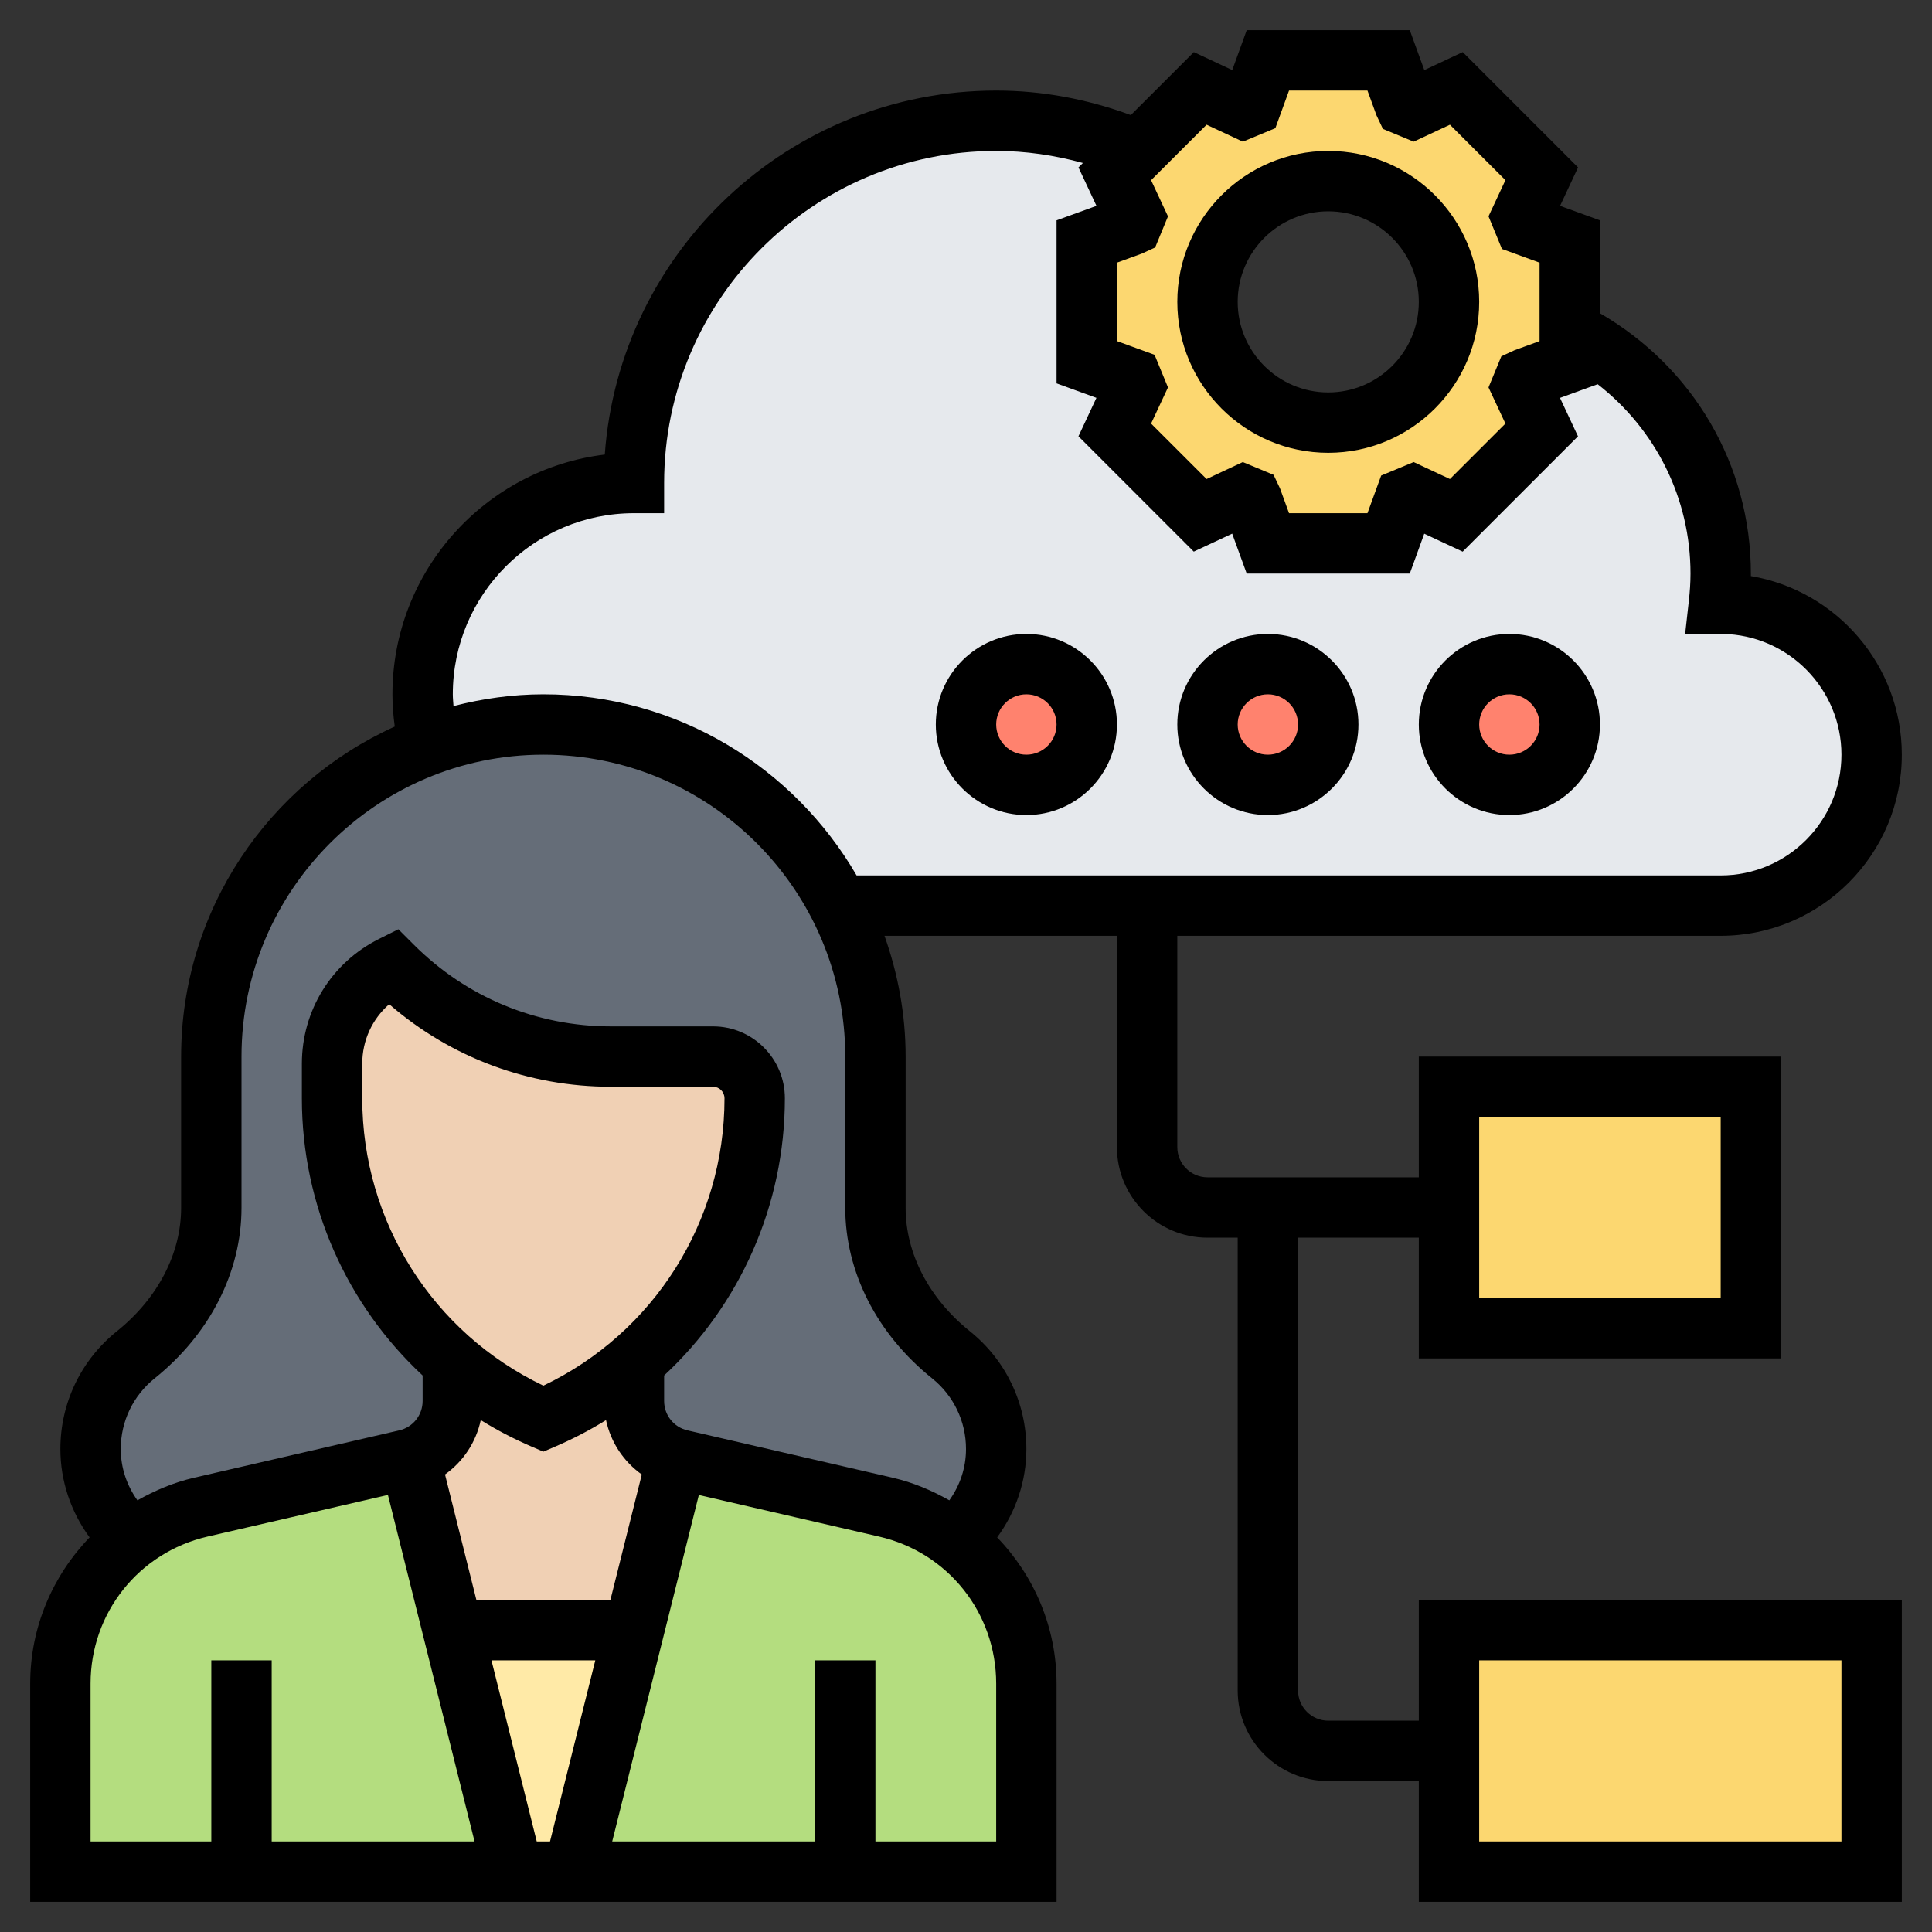 <svg id="Layer_5" enable-background="new 0 0 64 64" height="512" viewBox="0 0 64 64" width="512" xmlns="http://www.w3.org/2000/svg"><rect x="0" y="0" width="64" height="64" fill="#333333" stroke="none"/><g><g><g><path d="m62 54v8h-14v-4-4z" fill="#fcd770"/></g><g><path d="m58 36v8h-10v-4-4z" fill="#fcd770"/></g><g><path d="m57 20c2.76 0 5 2.24 5 5s-2.24 5-5 5h-19-10.2c-1.82-3.56-5.52-6-9.8-6-1.34 0-2.62.24-3.8.68v-.01c-.13-.53-.2-1.09-.2-1.67 0-3.87 3.13-7 7-7 0-6.63 5.37-12 12-12 1.68 0 3.27.35 4.71.97l.01.01-.79.78.66 1.42c-.04.09-.07.19-.11.28l-1.48.54v4l1.48.54c.04.09.07.19.11.28l-.66 1.42 2.83 2.83 1.42-.66c.09.04.19.07.28.11l.54 1.48h4l.54-1.48c.09-.04.19-.07.28-.11l1.42.66 2.83-2.83-.66-1.42c.04-.09.07-.19.11-.28l1.48-.54v-1.05c2.96 1.47 5 4.52 5 8.05 0 .34-.02.68-.06 1.01.02 0 .04-.01.06-.01z" fill="#e6e9ed"/></g><g><path d="m52 10.95v1.05l-1.48.54c-.04.09-.07.19-.11.28l.66 1.42-2.83 2.83-1.42-.66c-.09.04-.19.07-.28.11l-.54 1.48h-4l-.54-1.48c-.09-.04-.19-.07-.28-.11l-1.42.66-2.83-2.83.66-1.42c-.04-.09-.07-.19-.11-.28l-1.48-.54v-4l1.48-.54c.04-.09.07-.19.11-.28l-.66-1.42.79-.78 2.04-2.05 1.42.66c.09-.04.19-.07.28-.11l.54-1.48h4l.54 1.48c.09.04.19.07.28.11l1.42-.66 2.83 2.83-.66 1.42c.04.09.07.19.11.28l1.48.54zm-4-.95c0-2.21-1.79-4-4-4s-4 1.79-4 4 1.79 4 4 4 4-1.79 4-4z" fill="#fcd770"/></g><g><circle cx="50" cy="24" fill="#ff826e" r="2"/></g><g><circle cx="42" cy="24" fill="#ff826e" r="2"/></g><g><circle cx="34" cy="24" fill="#ff826e" r="2"/></g><g><path d="m31.62 51c.01-.01.01-.01.01 0 1.46 1.1 2.37 2.85 2.37 4.77v6.23h-6-9l2-8 1.42-5.68c.04.02.09.03.13.04l6.8 1.57c.85.19 1.61.56 2.27 1.07z" fill="#b4dd7f"/></g><g><path d="m33 48c0 1.2-.53 2.25-1.37 3 0-.01 0-.01-.01 0-.66-.51-1.42-.88-2.27-1.07l-6.8-1.57c-.04-.01-.09-.02-.13-.04-.84-.25-1.42-1.03-1.42-1.91v-.86l-.2-.26c.89-.73 1.66-1.59 2.29-2.55 1.22-1.85 1.91-4.05 1.91-6.36 0-.76-.62-1.38-1.38-1.38h-3.38c-1.36 0-2.68-.27-3.92-.78-1.23-.51-2.36-1.26-3.32-2.22-1.23.61-2 1.87-2 3.24v1.14c0 3.5 1.58 6.75 4.2 8.91l-.2.26v.86c0 .88-.58 1.66-1.42 1.91-.04.02-.09.03-.13.04l-6.8 1.57c-.85.19-1.61.56-2.27 1.07-.01-.01-.01-.01-.01 0-.84-.75-1.37-1.8-1.37-3 0-1.26.58-2.39 1.5-3.12 1.5-1.21 2.5-2.94 2.5-4.87v-5.01c0-3.04 1.23-5.79 3.22-7.78 1.11-1.11 2.47-1.99 3.98-2.54 1.18-.44 2.46-.68 3.8-.68 4.28 0 7.98 2.44 9.8 6 .77 1.5 1.2 3.2 1.2 5v5.01c0 1.93 1 3.66 2.5 4.87.92.73 1.5 1.86 1.5 3.12z" fill="#656d78"/></g><g><path d="m23.62 35c.76 0 1.38.62 1.38 1.38 0 2.31-.69 4.51-1.91 6.36-.63.96-1.4 1.82-2.29 2.55-.84.69-1.78 1.27-2.8 1.71-1.02-.44-1.96-1.02-2.8-1.71-2.62-2.16-4.2-5.41-4.2-8.91v-1.14c0-1.37.77-2.63 2-3.24.96.96 2.09 1.71 3.32 2.22 1.24.51 2.56.78 3.92.78z" fill="#f0d0b4"/></g><g><path d="m22.42 48.32-1.42 5.68h-6l-1.42-5.68c.84-.25 1.42-1.03 1.42-1.91v-.86l.2-.26c.84.69 1.78 1.27 2.8 1.71 1.02-.44 1.96-1.02 2.8-1.71l.2.26v.86c0 .88.58 1.66 1.42 1.91z" fill="#f0d0b4"/></g><g><path d="m21 54-2 8h-2l-2-8z" fill="#ffeaa7"/></g><g><path d="m4.38 51c.66-.51 1.42-.88 2.27-1.07l6.8-1.57c.04-.01.09-.02.13-.04l1.42 5.68 2 8h-9-6v-6.23c0-1.92.91-3.67 2.37-4.77 0-.01 0-.01.01 0z" fill="#b4dd7f"/></g></g><g><path d="m44 15c2.757 0 5-2.243 5-5s-2.243-5-5-5-5 2.243-5 5 2.243 5 5 5zm0-8c1.654 0 3 1.346 3 3s-1.346 3-3 3-3-1.346-3-3 1.346-3 3-3z"/><path d="m47 57h-3c-.552 0-1-.449-1-1v-15h4v4h12v-10h-12v4h-7c-.552 0-1-.449-1-1v-7h18c3.309 0 6-2.691 6-6 0-2.968-2.166-5.439-5-5.917 0-.028 0-.056 0-.083 0-3.598-1.909-6.834-5-8.623v-3.078l-1.321-.48.596-1.273-3.82-3.82-1.273.595-.481-1.321h-5.402l-.479 1.321-1.273-.595-2.087 2.086c-1.435-.528-2.929-.812-4.46-.812-6.852 0-12.482 5.328-12.966 12.058-3.958.479-7.034 3.858-7.034 7.942 0 .358.029.714.077 1.068-4.166 1.884-7.077 6.071-7.077 10.932v5.01c0 1.514-.775 3.004-2.128 4.089-1.189.955-1.872 2.377-1.872 3.901 0 1.057.346 2.08.968 2.928-1.221 1.267-1.968 2.971-1.968 4.845v7.227h34v-7.227c0-1.874-.747-3.578-1.968-4.845.622-.848.968-1.871.968-2.928 0-1.524-.683-2.946-1.872-3.901-1.353-1.085-2.128-2.576-2.128-4.089v-5.01c0-1.404-.255-2.747-.7-4h7.7v7c0 1.654 1.346 3 3 3h1v15c0 1.654 1.346 3 3 3h3v4h16v-10h-16zm2-20h8v6h-8zm-9.03-32.869 1.201.562 1.077-.447.453-1.246h2.598l.3.823.212.447 1.019.423 1.201-.562 1.838 1.837-.56 1.198.445 1.081 1.246.454v2.599l-.823.299-.443.204-.425 1.031.56 1.198-1.838 1.837-1.201-.562-1.077.447-.454 1.246h-2.598l-.3-.823-.212-.447-1.019-.423-1.201.562-1.838-1.837.56-1.198-.445-1.081-1.246-.454v-2.598l.823-.299.443-.204.425-1.031-.56-1.198zm-36.97 51.642c0-2.342 1.594-4.345 3.875-4.872l5.976-1.379 2.869 11.478h-6.72v-6h-2v6h-4zm15-9.871c-3.659-1.747-6-5.437-6-9.518v-1.148c0-.771.331-1.481.893-1.97 2.041 1.769 4.621 2.734 7.349 2.734h3.378c.21 0 .38.17.38.384 0 4.082-2.341 7.771-6 9.518zm-.394 2.017.394.169.394-.169c.588-.252 1.149-.546 1.681-.876.157.736.582 1.373 1.185 1.802l-1.04 4.155h-4.439l-1.039-4.156c.602-.429 1.026-1.065 1.184-1.801.532.33 1.093.624 1.68.876zm2.114 7.081-1.5 6h-.44l-1.5-6zm13.28 6h-4v-6h-2v6h-6.72l2.87-11.477 5.975 1.379c2.281.526 3.875 2.529 3.875 4.871zm-2.124-15.341c.714.573 1.124 1.426 1.124 2.341 0 .62-.197 1.203-.552 1.7-.578-.326-1.198-.592-1.874-.748l-6.8-1.569c-.456-.105-.774-.506-.774-.974v-.844c2.505-2.331 4-5.63 4-9.185 0-1.313-1.067-2.38-2.38-2.38h-3.378c-2.469 0-4.789-.961-6.535-2.707l-.51-.51-.645.322c-1.573.788-2.552 2.371-2.552 4.131v1.148c0 3.552 1.495 6.85 4 9.181v.844c0 .468-.318.869-.774.974l-6.8 1.569c-.676.157-1.296.423-1.874.748-.355-.497-.552-1.08-.552-1.7 0-.915.41-1.768 1.124-2.341 1.828-1.467 2.876-3.526 2.876-5.649v-5.01c0-5.514 4.486-10 10-10s10 4.486 10 10v5.01c0 2.123 1.048 4.182 2.876 5.649zm-12.876-22.659c-1.029 0-2.023.144-2.977.389-.008-.13-.023-.259-.023-.389 0-3.309 2.691-6 6-6h1v-1c0-6.065 4.935-11 11-11 .977 0 1.937.142 2.873.399l-.147.147.596 1.273-1.322.48v5.401l1.321.48-.596 1.273 3.82 3.82 1.273-.595.481 1.322h5.402l.479-1.321 1.273.595 3.82-3.82-.596-1.273 1.248-.453c1.92 1.497 3.075 3.775 3.075 6.272 0 .303-.021.601-.054.895l-.124 1.111h1.118l.121-.006c2.177.033 3.939 1.815 3.939 4 0 2.206-1.794 4-4 4h-28.624c-2.078-3.581-5.946-6-10.376-6zm31 32h12v6h-12z"/><path d="m34 21c-1.654 0-3 1.346-3 3s1.346 3 3 3 3-1.346 3-3-1.346-3-3-3zm0 4c-.552 0-1-.449-1-1s.448-1 1-1 1 .449 1 1-.448 1-1 1z"/><path d="m42 21c-1.654 0-3 1.346-3 3s1.346 3 3 3 3-1.346 3-3-1.346-3-3-3zm0 4c-.552 0-1-.449-1-1s.448-1 1-1 1 .449 1 1-.448 1-1 1z"/><path d="m50 21c-1.654 0-3 1.346-3 3s1.346 3 3 3 3-1.346 3-3-1.346-3-3-3zm0 4c-.552 0-1-.449-1-1s.448-1 1-1 1 .449 1 1-.448 1-1 1z"/></g></g></svg>